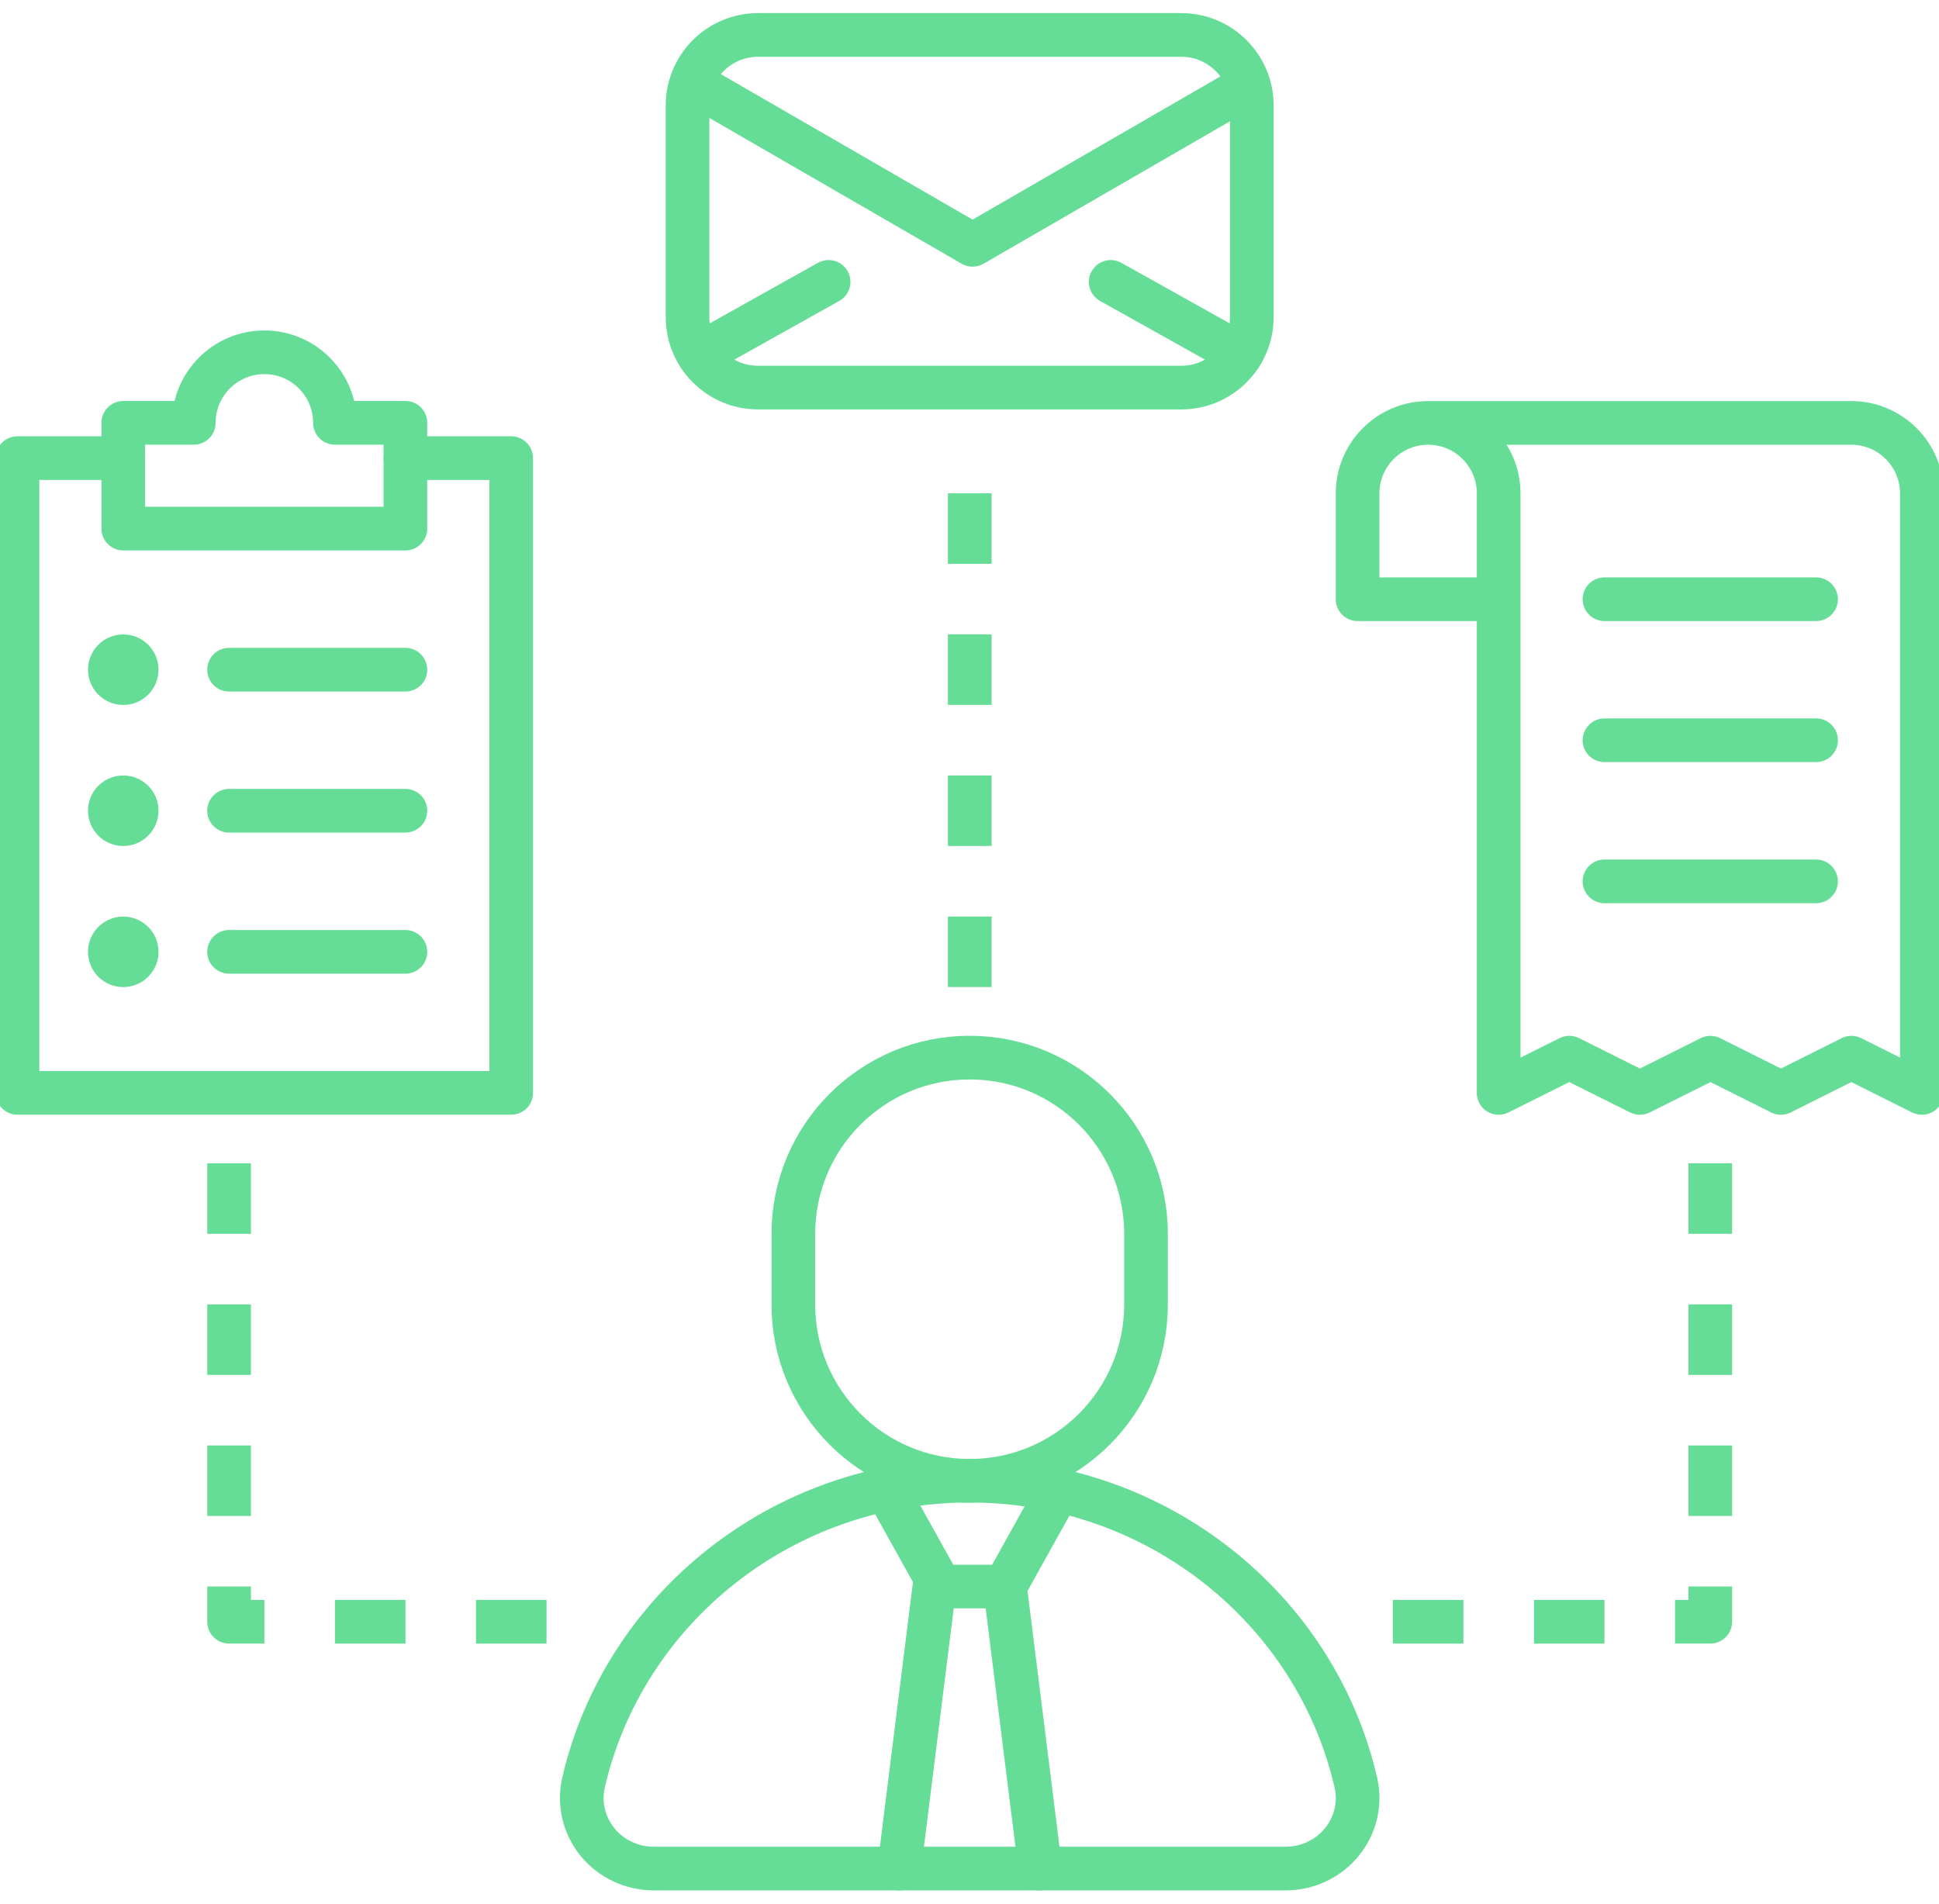 <svg width="111" height="109" viewBox="0 0 111 109" fill="none" xmlns="http://www.w3.org/2000/svg">
<path d="M71.661 18.151C71.661 20.38 69.852 22.189 67.624 22.189H43.397C41.168 22.189 39.359 20.38 39.359 18.151V6.038C39.359 3.809 41.168 2 43.397 2H67.624C69.852 2 71.661 3.809 71.661 6.038V18.151Z" stroke="#66DD96" stroke-width="2.5" stroke-miterlimit="10" stroke-linecap="round" stroke-linejoin="round"/>
<path d="M39.873 4.883L55.677 14.016L71.481 4.883" stroke="#66DD96" stroke-width="2.5" stroke-miterlimit="10" stroke-linecap="round" stroke-linejoin="round"/>
<path d="M63.584 16.137L71.032 20.302" stroke="#66DD96" stroke-width="2.5" stroke-miterlimit="10" stroke-linecap="round" stroke-linejoin="round"/>
<path d="M47.434 16.137L39.99 20.302" stroke="#66DD96" stroke-width="2.5" stroke-miterlimit="10" stroke-linecap="round" stroke-linejoin="round"/>
<path d="M81.754 24.211H105.981C108.21 24.211 110.019 26.02 110.019 28.249V62.569L105.987 60.551L101.953 62.569L97.918 60.551L93.88 62.569L89.836 60.551L85.792 62.569V28.249C85.792 26.02 83.983 24.211 81.754 24.211ZM81.754 24.211C79.526 24.211 77.717 26.02 77.717 28.249V34.305H85.792" stroke="#66DD96" stroke-width="2.5" stroke-miterlimit="10" stroke-linecap="round" stroke-linejoin="round"/>
<path d="M91.85 34.305H103.963" stroke="#66DD96" stroke-width="2.5" stroke-miterlimit="10" stroke-linecap="round" stroke-linejoin="round"/>
<path d="M91.85 42.379H103.963" stroke="#66DD96" stroke-width="2.5" stroke-miterlimit="10" stroke-linecap="round" stroke-linejoin="round"/>
<path d="M91.85 50.457H103.963" stroke="#66DD96" stroke-width="2.5" stroke-miterlimit="10" stroke-linecap="round" stroke-linejoin="round"/>
<path d="M23.208 26.227H29.264V62.566H1V26.227H7.057" stroke="#66DD96" stroke-width="2.5" stroke-miterlimit="10" stroke-linecap="round" stroke-linejoin="round"/>
<path d="M19.174 24.206C19.174 21.977 17.365 20.168 15.134 20.168C12.903 20.168 11.094 21.977 11.094 24.206H7.057V30.262H23.208V24.206H19.174Z" stroke="#66DD96" stroke-width="2.5" stroke-miterlimit="10" stroke-linecap="round" stroke-linejoin="round"/>
<path d="M13.113 38.34H23.208" stroke="#66DD96" stroke-width="2.5" stroke-miterlimit="10" stroke-linecap="round" stroke-linejoin="round"/>
<path d="M13.113 46.414H23.208" stroke="#66DD96" stroke-width="2.5" stroke-miterlimit="10" stroke-linecap="round" stroke-linejoin="round"/>
<path d="M13.113 54.492H23.208" stroke="#66DD96" stroke-width="2.5" stroke-miterlimit="10" stroke-linecap="round" stroke-linejoin="round"/>
<path d="M7.056 40.358C8.171 40.358 9.075 39.454 9.075 38.339C9.075 37.224 8.171 36.32 7.056 36.32C5.941 36.32 5.037 37.224 5.037 38.339C5.037 39.454 5.941 40.358 7.056 40.358Z" fill="#66DD96"/>
<path d="M7.056 48.432C8.171 48.432 9.075 47.528 9.075 46.413C9.075 45.298 8.171 44.395 7.056 44.395C5.941 44.395 5.037 45.298 5.037 46.413C5.037 47.528 5.941 48.432 7.056 48.432Z" fill="#66DD96"/>
<path d="M7.056 56.51C8.171 56.51 9.075 55.606 9.075 54.492C9.075 53.377 8.171 52.473 7.056 52.473C5.941 52.473 5.037 53.377 5.037 54.492C5.037 55.606 5.941 56.51 7.056 56.51Z" fill="#66DD96"/>
<path d="M45.416 70.641C45.416 65.065 49.934 60.547 55.51 60.547C61.087 60.547 65.605 65.065 65.605 70.641V74.679C65.605 80.255 61.087 84.775 55.51 84.775C49.934 84.775 45.416 80.255 45.416 74.679V70.641Z" stroke="#66DD96" stroke-width="2.5" stroke-miterlimit="10" stroke-linecap="round" stroke-linejoin="round"/>
<path d="M73.594 106.973C74.848 106.973 76.035 106.416 76.816 105.455C77.597 104.496 77.896 103.238 77.616 102.043C75.328 92.151 66.3 84.766 55.511 84.766C44.722 84.766 35.694 92.151 33.406 102.043C33.13 103.242 33.425 104.498 34.206 105.457C34.987 106.416 36.174 106.973 37.428 106.973H73.594Z" stroke="#66DD96" stroke-width="2.5" stroke-miterlimit="10" stroke-linecap="round" stroke-linejoin="round"/>
<path d="M50.781 85.34L53.834 90.827H57.532L60.585 85.34" stroke="#66DD96" stroke-width="2.5" stroke-miterlimit="10" stroke-linecap="round" stroke-linejoin="round"/>
<path d="M59.548 106.975L57.529 90.824" stroke="#66DD96" stroke-width="2.5" stroke-miterlimit="10" stroke-linecap="round" stroke-linejoin="round"/>
<path d="M51.475 106.975L53.493 90.824" stroke="#66DD96" stroke-width="2.5" stroke-miterlimit="10" stroke-linecap="round" stroke-linejoin="round"/>
<path d="M87.812 92.844H91.85" stroke="#66DD96" stroke-width="2.5" stroke-miterlimit="10" stroke-linejoin="round"/>
<path d="M23.21 92.844H19.172" stroke="#66DD96" stroke-width="2.5" stroke-miterlimit="10" stroke-linejoin="round"/>
<path d="M79.736 92.844H83.774" stroke="#66DD96" stroke-width="2.5" stroke-miterlimit="10" stroke-linejoin="round"/>
<path d="M31.286 92.844H27.248" stroke="#66DD96" stroke-width="2.5" stroke-miterlimit="10" stroke-linejoin="round"/>
<path d="M95.889 92.843H97.907V90.824" stroke="#66DD96" stroke-width="2.5" stroke-miterlimit="10" stroke-linejoin="round"/>
<path d="M15.134 92.843H13.115V90.824" stroke="#66DD96" stroke-width="2.5" stroke-miterlimit="10" stroke-linejoin="round"/>
<path d="M97.906 86.788V82.75" stroke="#66DD96" stroke-width="2.5" stroke-miterlimit="10" stroke-linejoin="round"/>
<path d="M13.115 86.788V82.75" stroke="#66DD96" stroke-width="2.5" stroke-miterlimit="10" stroke-linejoin="round"/>
<path d="M97.906 78.713V74.676" stroke="#66DD96" stroke-width="2.5" stroke-miterlimit="10" stroke-linejoin="round"/>
<path d="M13.115 78.713V74.676" stroke="#66DD96" stroke-width="2.5" stroke-miterlimit="10" stroke-linejoin="round"/>
<path d="M97.906 70.635V66.598" stroke="#66DD96" stroke-width="2.5" stroke-miterlimit="10" stroke-linejoin="round"/>
<path d="M13.115 70.635V66.598" stroke="#66DD96" stroke-width="2.5" stroke-miterlimit="10" stroke-linejoin="round"/>
<path d="M55.514 56.507V52.469" stroke="#66DD96" stroke-width="2.5" stroke-miterlimit="10" stroke-linejoin="round"/>
<path d="M55.514 48.432V44.395" stroke="#66DD96" stroke-width="2.5" stroke-miterlimit="10" stroke-linejoin="round"/>
<path d="M55.514 40.354V36.316" stroke="#66DD96" stroke-width="2.5" stroke-miterlimit="10" stroke-linejoin="round"/>
<path d="M55.514 32.28V28.242" stroke="#66DD96" stroke-width="2.5" stroke-miterlimit="10" stroke-linejoin="round"/>
</svg>
